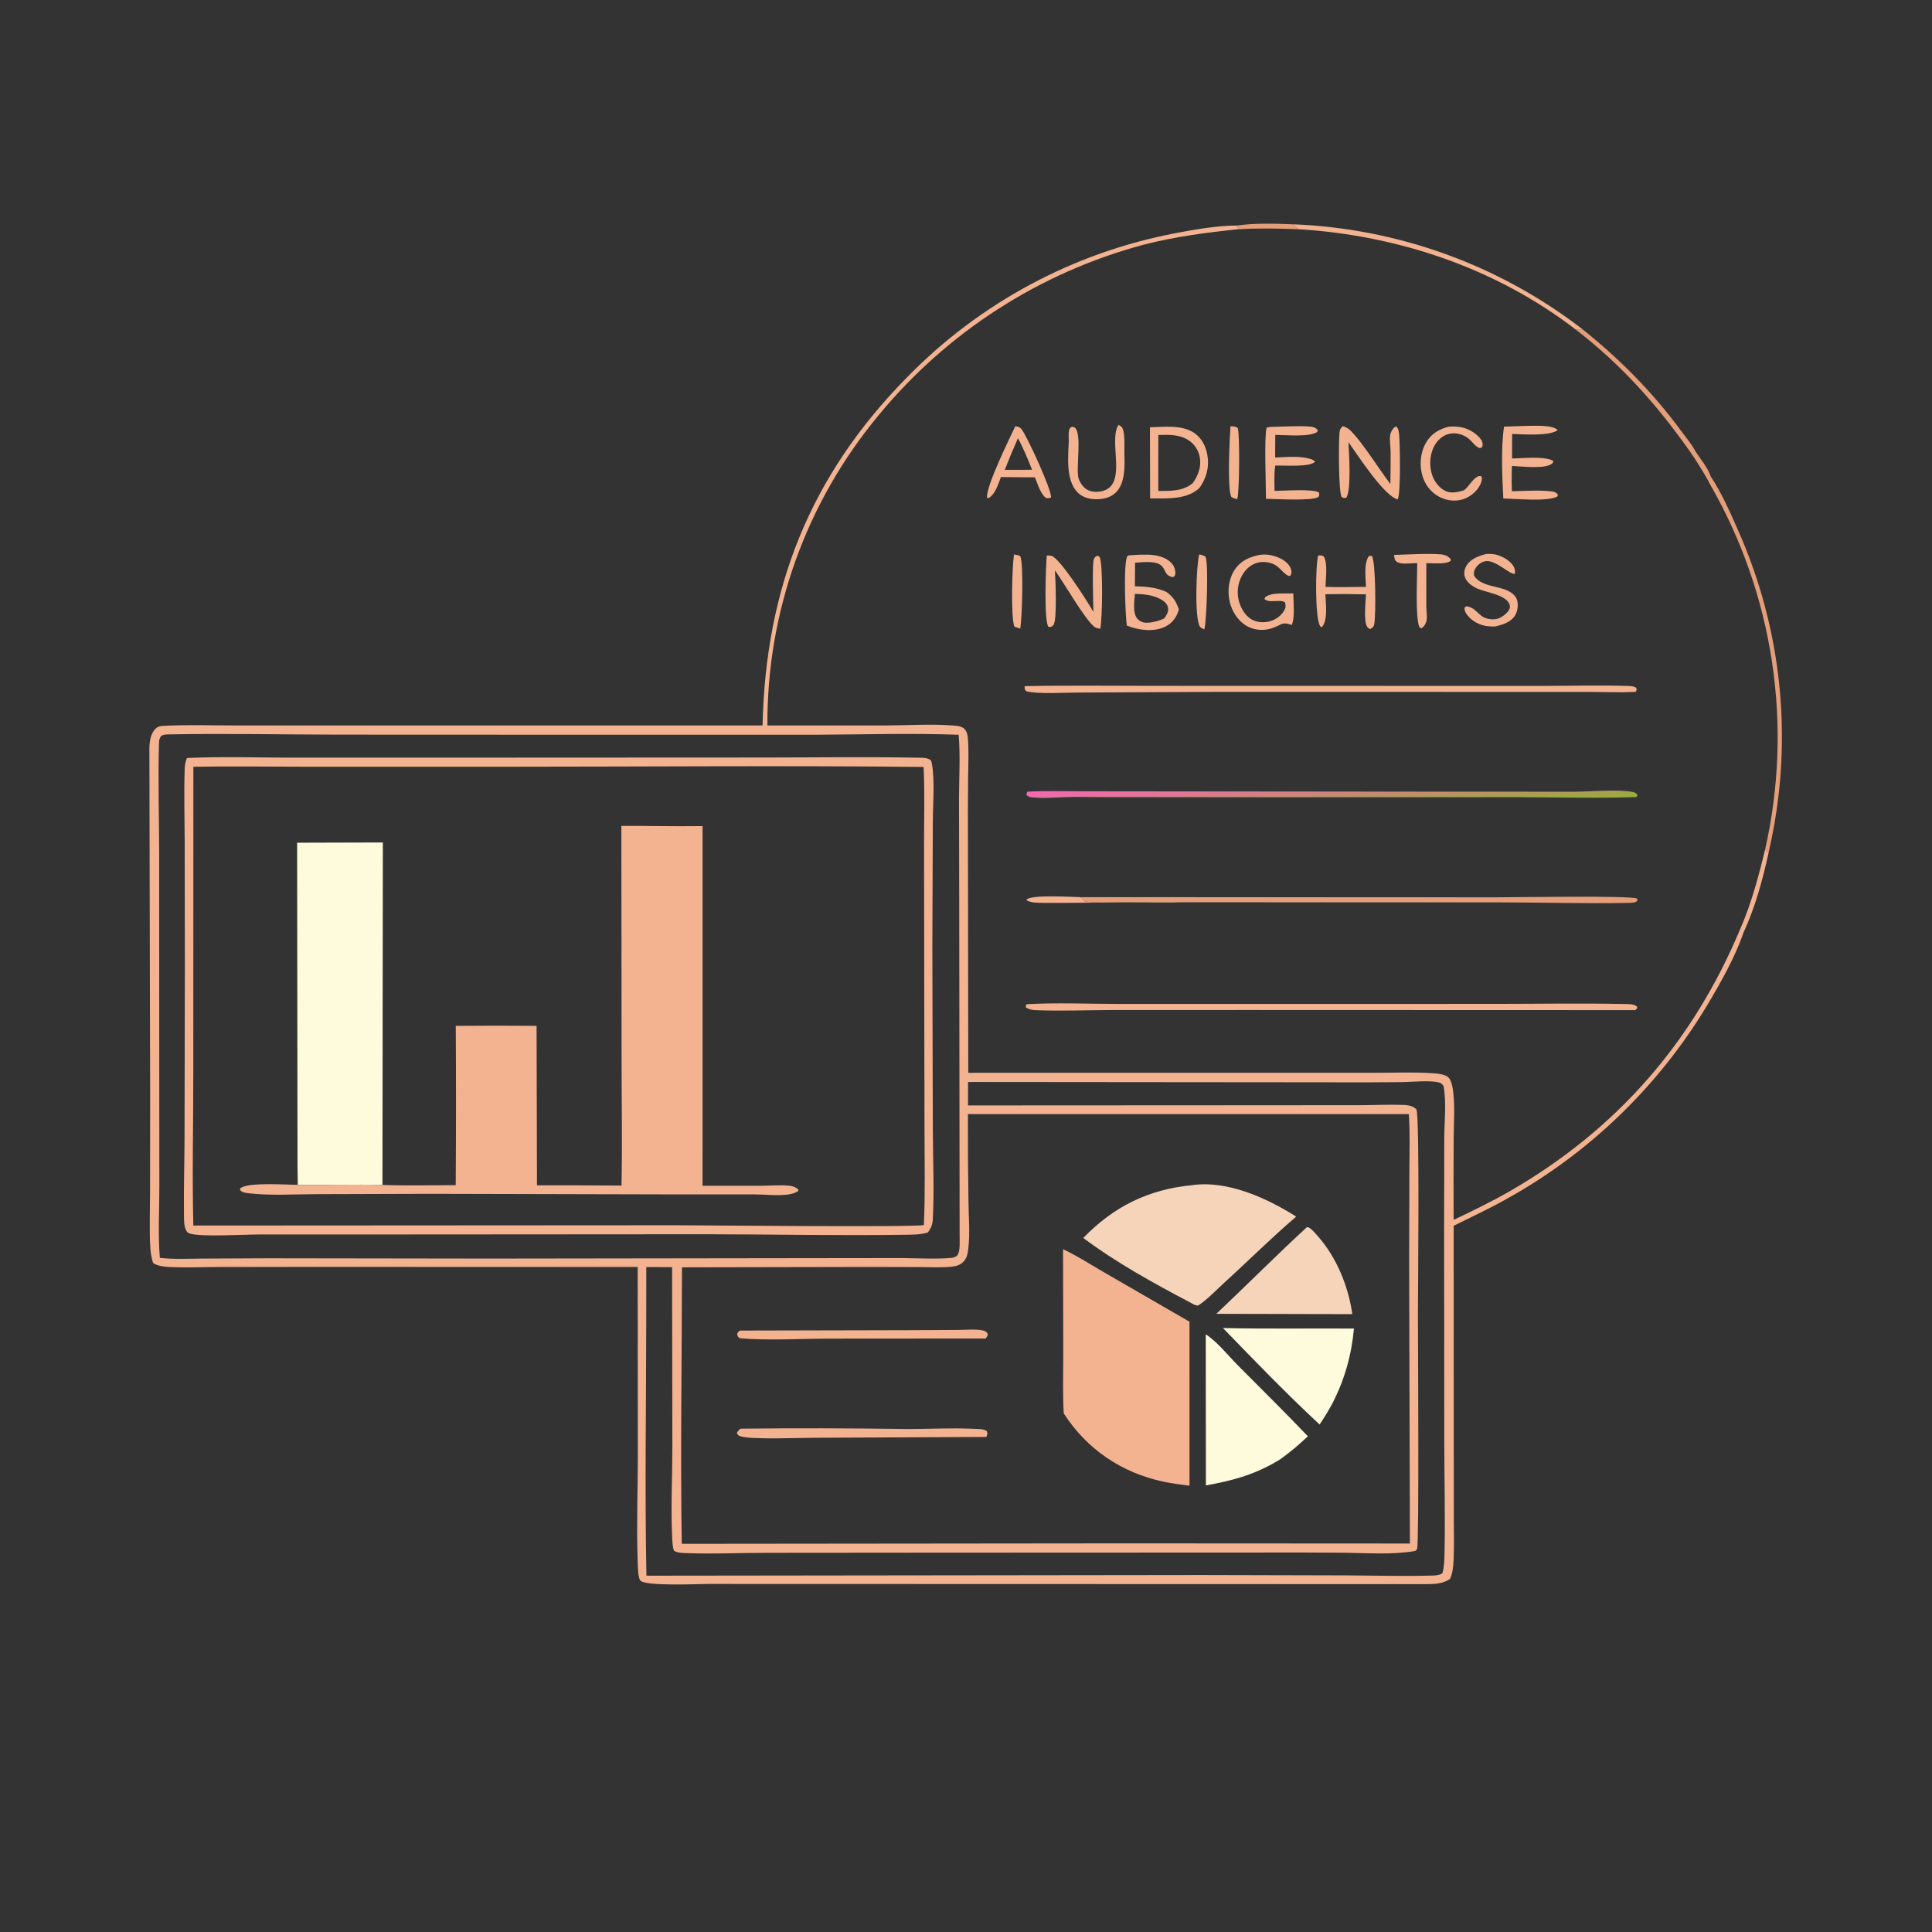 <?xml version="1.0" encoding="utf-8" ?>
<svg xmlns="http://www.w3.org/2000/svg" xmlns:xlink="http://www.w3.org/1999/xlink" width="1024" height="1024">
	<rect width="100%" height="100%" fill="#333333" stroke="none"/>
	<path fill="#F3B391" d="M685.301 118.886Q687.89 118.985 690.476 119.135Q693.062 119.284 695.645 119.484Q698.228 119.683 700.807 119.932Q703.385 120.182 705.959 120.481Q708.532 120.78 711.099 121.128Q713.666 121.477 716.226 121.875Q718.786 122.274 721.337 122.721Q723.889 123.169 726.432 123.666Q728.974 124.163 731.506 124.709Q734.039 125.255 736.56 125.85Q739.082 126.444 741.591 127.088Q744.101 127.731 746.597 128.423Q749.094 129.115 751.576 129.855Q754.059 130.595 756.527 131.382Q758.995 132.17 761.447 133.006Q763.9 133.841 766.335 134.723Q768.771 135.606 771.189 136.535Q773.607 137.465 776.007 138.441Q778.407 139.417 780.787 140.439Q783.168 141.461 785.528 142.529Q787.888 143.597 790.227 144.711Q792.566 145.824 794.883 146.983Q797.201 148.141 799.495 149.344Q801.789 150.547 804.06 151.794Q806.331 153.041 808.577 154.332Q810.823 155.623 813.044 156.957Q815.265 158.291 817.459 159.667Q819.654 161.044 821.822 162.463Q823.989 163.881 826.129 165.342Q828.269 166.802 830.38 168.304Q832.491 169.805 834.573 171.347Q836.654 172.889 838.706 174.471L835.11 174.627C792.878 142.139 741.118 124.746 688.221 121.483C687.079 120.725 686.233 119.874 685.301 118.886Z"/>
	<path fill="#E49E79" d="M838.706 174.471C858.474 190.261 875.805 207.741 890.845 228.132C893.432 231.639 896.788 235.585 898.749 239.426C901.279 243.239 905.373 248.197 906.701 252.5C912.597 261.413 917.192 271.913 921.488 281.683Q922.55 284.086 923.565 286.509Q924.58 288.932 925.547 291.374Q926.515 293.817 927.434 296.278Q928.354 298.739 929.225 301.217Q930.096 303.695 930.919 306.19Q931.742 308.685 932.516 311.196Q933.29 313.706 934.015 316.231Q934.74 318.756 935.415 321.295Q936.091 323.834 936.716 326.385Q937.342 328.937 937.918 331.5Q938.494 334.063 939.019 336.637Q939.545 339.211 940.02 341.795Q940.496 344.378 940.92 346.971Q941.345 349.563 941.719 352.164Q942.094 354.764 942.417 357.371Q942.74 359.978 943.013 362.591Q943.285 365.204 943.506 367.822Q943.727 370.439 943.898 373.061Q944.068 375.683 944.187 378.307Q944.306 380.931 944.373 383.557Q944.441 386.184 944.457 388.811Q944.474 391.438 944.439 394.065Q944.404 396.691 944.318 399.317Q944.232 401.943 944.095 404.566Q943.957 407.19 943.769 409.81Q943.58 412.43 943.341 415.046Q943.101 417.663 942.81 420.273Q942.52 422.884 942.178 425.489Q941.837 428.094 941.444 430.692Q941.052 433.289 940.609 435.879Q940.166 438.468 939.673 441.048Q939.18 443.629 938.636 446.199Q938.016 449.24 937.326 452.265L935.544 450.236Q936.234 447.187 936.854 444.123Q937.473 441.058 938.021 437.98Q938.57 434.902 939.046 431.813Q939.522 428.723 939.927 425.623Q940.331 422.523 940.664 419.414Q940.996 416.306 941.256 413.19Q941.516 410.075 941.703 406.954Q941.891 403.833 942.006 400.709Q942.12 397.585 942.163 394.459Q942.205 391.333 942.175 388.207Q942.144 385.081 942.041 381.956Q941.938 378.831 941.762 375.71Q941.587 372.589 941.339 369.472Q941.09 366.356 940.77 363.246Q940.449 360.136 940.057 357.035Q939.664 353.933 939.199 350.842Q938.734 347.75 938.198 344.67Q937.661 341.59 937.054 338.523Q936.446 335.457 935.767 332.405Q935.088 329.354 934.338 326.318Q933.588 323.283 932.768 320.267Q931.948 317.25 931.058 314.253Q930.168 311.256 929.209 308.28Q928.25 305.305 927.221 302.353Q926.193 299.4 925.096 296.473Q924 293.545 922.835 290.643Q921.671 287.742 920.439 284.869Q919.208 281.995 917.91 279.151Q916.612 276.307 915.248 273.494Q913.885 270.68 912.456 267.9Q911.027 265.119 909.534 262.372Q908.041 259.625 906.485 256.914C904.107 252.088 900.915 247.384 898.106 242.786C880.159 216.653 860.324 194.023 835.11 174.627L838.706 174.471Z"/>
	<path fill="#F3B391" d="M655.459 119.538C665.147 118.192 675.541 118.506 685.301 118.886C686.233 119.874 687.079 120.725 688.221 121.483C741.118 124.746 792.878 142.139 835.11 174.627C860.324 194.023 880.159 216.653 898.106 242.786C900.915 247.384 904.107 252.088 906.485 256.914Q908.041 259.625 909.534 262.372Q911.027 265.119 912.456 267.9Q913.885 270.68 915.248 273.494Q916.612 276.307 917.91 279.151Q919.208 281.995 920.439 284.869Q921.671 287.742 922.835 290.643Q924 293.545 925.096 296.473Q926.193 299.4 927.221 302.353Q928.25 305.305 929.209 308.28Q930.168 311.256 931.058 314.253Q931.948 317.25 932.768 320.267Q933.588 323.283 934.338 326.318Q935.088 329.354 935.767 332.405Q936.446 335.457 937.054 338.523Q937.661 341.59 938.198 344.67Q938.734 347.75 939.199 350.842Q939.664 353.933 940.056 357.035Q940.449 360.136 940.77 363.246Q941.09 366.356 941.339 369.472Q941.587 372.589 941.762 375.71Q941.938 378.831 942.041 381.956Q942.144 385.081 942.175 388.207Q942.205 391.333 942.163 394.459Q942.12 397.585 942.006 400.709Q941.891 403.833 941.703 406.954Q941.516 410.075 941.256 413.19Q940.996 416.306 940.663 419.414Q940.331 422.523 939.927 425.623Q939.522 428.723 939.046 431.813Q938.57 434.902 938.021 437.98Q937.473 441.058 936.854 444.123Q936.234 447.187 935.544 450.236L937.326 452.265C934.21 466.531 930.154 481.219 924.004 494.504C923.929 494.744 923.862 494.987 923.778 495.223C919.157 508.194 911.792 521.157 904.752 532.955Q902.343 536.956 899.805 540.876Q897.267 544.795 894.602 548.63Q891.937 552.465 889.148 556.211Q886.359 559.956 883.449 563.609Q880.539 567.261 877.512 570.817Q874.484 574.372 871.342 577.827Q868.199 581.282 864.946 584.632Q861.693 587.982 858.331 591.224Q854.97 594.466 851.505 597.596Q848.039 600.727 844.474 603.742Q840.908 606.758 837.245 609.655Q833.583 612.552 829.828 615.328Q826.073 618.104 822.229 620.756Q818.385 623.408 814.456 625.933Q810.528 628.458 806.519 630.853Q802.51 633.248 798.425 635.511C789.366 640.644 779.801 645.057 770.472 649.683L770.513 766.614L770.545 805.548C770.547 812.719 770.792 820.018 770.416 827.177C770.251 830.321 769.884 833.922 768.596 836.812C764.869 839.478 760.385 839.593 755.962 839.634L375.264 839.527C370.14 839.543 342.161 840.839 339.419 837.737C337.977 836.106 338.009 828.159 337.938 825.952C337.363 808.08 338.02 790.023 338.062 772.132L337.988 671.526L165.909 671.465L115.921 671.534C107.239 671.558 98.355 671.961 89.691 671.525C86.757 671.377 83.755 671.038 81.211 669.483C80.133 666.526 79.75 663.273 79.598 660.139C79.149 650.823 79.513 641.334 79.528 632.004L79.576 579.975L79.184 400.949C79.132 396.172 78.782 389.772 82.52 386.175C83.93 384.819 85.43 384.768 87.28 384.677C99.644 384.067 112.344 384.512 124.739 384.506L193.497 384.494L404.165 384.499C405.8 311.563 429.384 251.98 480.947 199.782Q482.735 197.952 484.557 196.157Q486.38 194.362 488.236 192.601Q490.092 190.841 491.982 189.116Q493.871 187.392 495.793 185.703Q497.715 184.015 499.669 182.364Q501.623 180.712 503.608 179.098Q505.592 177.484 507.608 175.909Q509.623 174.333 511.668 172.795Q513.713 171.258 515.786 169.76Q517.86 168.262 519.962 166.804Q522.064 165.346 524.193 163.928Q526.322 162.51 528.478 161.133Q530.634 159.756 532.816 158.42Q534.998 157.084 537.204 155.79Q539.411 154.496 541.642 153.244Q543.873 151.992 546.128 150.783Q548.382 149.574 550.659 148.408Q552.936 147.242 555.235 146.12Q557.534 144.998 559.854 143.919Q562.173 142.841 564.513 141.807Q566.853 140.773 569.212 139.783Q571.572 138.794 573.949 137.85Q576.327 136.906 578.722 136.007Q581.117 135.108 583.529 134.255Q585.941 133.402 588.368 132.595Q590.796 131.788 593.238 131.028Q595.681 130.267 598.137 129.553Q600.594 128.84 603.064 128.173Q605.533 127.506 608.015 126.886Q610.497 126.266 612.991 125.693Q615.484 125.121 617.988 124.596Q620.492 124.071 623.005 123.594C633.501 121.614 644.763 119.6 655.459 119.538ZM655.459 119.538L655.785 119.975C656.277 120.625 656.078 120.375 656.649 121.024L656.016 121.527C639.181 123.292 622.58 125.452 606.165 129.688Q603.592 130.376 601.034 131.114Q598.475 131.851 595.931 132.639Q593.387 133.427 590.859 134.263Q588.331 135.1 585.82 135.986Q583.308 136.873 580.815 137.807Q578.321 138.742 575.846 139.725Q573.372 140.709 570.916 141.74Q568.461 142.771 566.027 143.85Q563.592 144.929 561.179 146.055Q558.765 147.181 556.375 148.354Q553.984 149.527 551.616 150.746Q549.249 151.965 546.906 153.231Q544.562 154.496 542.244 155.806Q539.926 157.117 537.634 158.472Q535.342 159.828 533.076 161.228Q530.811 162.628 528.573 164.071Q526.336 165.515 524.127 167.002Q521.917 168.489 519.738 170.019Q517.558 171.549 515.409 173.121Q513.259 174.693 511.141 176.307Q509.022 177.92 506.935 179.575Q504.849 181.23 502.795 182.924Q500.741 184.619 498.72 186.354Q496.7 188.089 494.713 189.862Q492.727 191.636 490.776 193.448Q488.824 195.26 486.908 197.11Q484.993 198.959 483.113 200.846Q481.234 202.733 479.392 204.656Q477.549 206.579 475.745 208.537Q473.94 210.495 472.174 212.489Q470.408 214.482 468.682 216.509Q466.955 218.536 465.268 220.597Q463.497 222.734 461.773 224.909Q460.049 227.085 458.373 229.297Q456.697 231.51 455.07 233.758Q453.443 236.006 451.865 238.29Q450.287 240.573 448.759 242.89Q447.231 245.208 445.754 247.558Q444.278 249.908 442.852 252.289Q441.427 254.671 440.054 257.083Q438.681 259.495 437.361 261.937Q436.041 264.378 434.775 266.848Q433.508 269.318 432.296 271.815Q431.084 274.312 429.926 276.834Q428.769 279.357 427.667 281.904Q426.565 284.451 425.518 287.022Q424.472 289.593 423.482 292.186Q422.492 294.779 421.558 297.393Q420.625 300.007 419.749 302.64Q418.873 305.274 418.055 307.926Q417.236 310.578 416.476 313.248Q415.716 315.917 415.014 318.602Q414.312 321.288 413.668 323.988Q413.025 326.688 412.441 329.401Q411.857 332.114 411.332 334.84Q410.807 337.565 410.342 340.302Q409.877 343.038 409.471 345.784Q409.066 348.529 408.72 351.283Q408.375 354.037 408.09 356.798Q407.804 359.559 407.579 362.325Q407.354 365.092 407.189 367.862Q407.025 370.633 406.921 373.407Q406.816 376.18 406.773 378.955Q406.729 381.731 406.746 384.506L470.252 384.497C481.327 384.459 492.609 383.68 503.657 384.444C505.948 384.602 509.563 384.593 511.177 386.357C512.654 387.971 512.877 389.766 513.033 391.851C513.539 398.599 513.181 405.552 513.123 412.322Q512.936 428.8 513.034 445.278L513.21 568.621L676.641 568.593L729.792 568.593C739.146 568.596 748.69 568.198 758.016 568.757C760.723 568.919 765.736 569.132 767.679 571.055C769.576 572.931 770.11 577.36 770.364 579.948C771.097 587.426 770.512 595.427 770.479 602.947Q770.332 624.756 770.454 646.564C780.604 641.707 790.733 636.845 800.482 631.213C857.033 598.544 897.328 552.311 922.467 492.132C928.323 478.651 932.112 464.485 935.544 450.236Q936.234 447.187 936.854 444.123Q937.473 441.058 938.021 437.98Q938.57 434.902 939.046 431.813Q939.522 428.723 939.927 425.623Q940.331 422.523 940.664 419.414Q940.996 416.306 941.256 413.19Q941.516 410.075 941.703 406.954Q941.891 403.833 942.006 400.709Q942.12 397.585 942.163 394.459Q942.205 391.333 942.175 388.207Q942.144 385.081 942.041 381.956Q941.938 378.831 941.762 375.71Q941.587 372.589 941.339 369.472Q941.09 366.356 940.77 363.246Q940.449 360.136 940.057 357.035Q939.664 353.933 939.199 350.842Q938.734 347.75 938.198 344.67Q937.661 341.59 937.054 338.523Q936.446 335.457 935.767 332.405Q935.088 329.354 934.338 326.318Q933.588 323.283 932.768 320.267Q931.948 317.25 931.058 314.253Q930.168 311.256 929.209 308.28Q928.25 305.305 927.221 302.353Q926.193 299.4 925.096 296.473Q924 293.545 922.835 290.643Q921.671 287.742 920.439 284.869Q919.208 281.995 917.91 279.151Q916.612 276.307 915.248 273.494Q913.885 270.68 912.456 267.9Q911.027 265.119 909.534 262.372Q908.041 259.625 906.485 256.914C904.107 252.088 900.915 247.384 898.106 242.786C880.159 216.653 860.324 194.023 835.11 174.627C792.878 142.139 741.118 124.746 688.221 121.483C687.079 120.725 686.233 119.874 685.301 118.886C675.541 118.506 665.147 118.192 655.459 119.538ZM89.031 389.246C87.37 389.361 86.683 389.274 85.27 390.205C84.547 391.459 84.312 392.327 84.27 393.778C83.708 413.162 84.331 432.789 84.366 452.197L84.404 559.971L84.459 629.111C84.457 641.499 83.683 654.36 84.73 666.692C92.094 667.553 99.812 667.122 107.223 667.078L142.019 666.914L259.427 667.08L428.576 666.855L477.502 666.797C486.502 666.822 495.929 667.514 504.88 666.655C506.321 666.108 507.162 666.073 507.874 664.549C508.916 662.317 508.609 657.78 508.626 655.302L508.409 476.796L508.296 422.925C508.346 411.847 509.04 400.478 508.117 389.435C483.195 388.546 458.244 389.284 433.316 389.42L327.89 389.432L178.452 389.373C148.647 389.302 118.833 388.705 89.031 389.246ZM513.019 590.493Q512.939 613.614 513.309 636.732C513.403 644.839 514.179 653.593 513.232 661.623C512.914 664.314 512.601 666.731 510.635 668.736C508.993 670.411 506.988 671.066 504.71 671.328C499.247 671.955 493.5 671.605 488.008 671.583L459.701 671.513L361.466 671.706C361.413 720.517 360.573 769.456 361.348 818.254L595.25 818.018L747.277 818.102L746.868 669.375L747.002 620.389C747.031 610.477 747.381 600.399 746.706 590.507L513.019 590.493ZM513.107 573.471L513.063 585.892L675.708 585.81L721.576 585.768C728.687 585.739 735.886 585.357 742.984 585.616C744.753 585.681 746.713 585.719 748.355 586.435C749.09 586.755 750.266 587.367 750.727 588.053C752.531 590.736 751.528 686.183 751.527 696.886C751.527 709.336 752.23 818.693 751.078 820.96C750.664 821.774 750.317 822.017 749.472 822.154C737.307 824.136 724.449 823.12 712.157 822.971Q691.694 822.819 671.23 822.872L493.423 822.946L406.23 823.019C392.158 823.042 377.846 823.718 363.797 823.177C361.885 823.103 358.994 823.106 357.405 821.988C356.45 821.315 356.279 815.411 356.221 814.122C355.515 798.401 356.366 782.504 356.371 766.762L356.223 671.6L342.552 671.585L342.528 697.25C342.525 743.172 341.701 789.245 342.625 835.15L637.337 834.798L713.394 834.987C728.699 835.066 744.089 835.535 759.382 835.072C761.346 835.013 762.791 834.888 764.495 833.885C765.491 830.38 765.556 826.689 765.63 823.067C766.027 803.646 765.544 784.193 765.5 764.769L765.407 651.969L765.488 603.221C765.543 594.21 766.74 584.463 765.1 575.594C764.31 574.49 763.643 573.886 762.294 573.619C756.738 572.518 748.753 573.494 742.865 573.547Q723.352 573.753 703.837 573.638L513.107 573.471Z"/>
	<path fill="#F3B391" d="M392.389 705.225L483.469 705.014L508.332 704.878C512.303 704.863 517.091 704.359 520.961 705.167C522.323 705.451 522.784 705.89 523.553 706.992C523.391 708.273 523.208 708.43 522.378 709.444L438.663 709.501C423.356 709.546 407.515 710.557 392.265 709.332C391.089 708.58 391.121 708.579 390.7 707.243C391.171 705.842 391.081 705.899 392.389 705.225Z"/>
	<path fill="#F3B391" d="M392.498 757.223Q435.954 756.759 479.407 757.395C491.928 757.49 504.599 756.695 517.093 757.339C519.077 757.441 521.356 757.347 523.042 758.501C523.579 759.974 523.344 760.112 522.805 761.614L431.562 762.048C423.799 762.073 398.613 763.084 392.673 761.332C391.474 760.978 391.101 760.587 390.533 759.521C391.077 758.475 391.583 757.962 392.498 757.223Z"/>
	<path fill="#F6D4BA" d="M692.785 650.342C693.09 650.439 693.412 650.491 693.699 650.632C695.303 651.416 697.444 654.024 698.642 655.387C708.492 666.59 714.688 681.859 716.757 696.525L670.498 696.411L644.673 696.35C660.82 681.137 676.437 665.362 692.785 650.342Z"/>
	<path fill="#FEFADC" d="M648.202 703.889C671.314 704.395 694.505 704.014 717.629 704.159C716.274 718.479 712.743 731.023 706.192 743.857C704.092 747.712 701.879 751.385 699.41 755.017C681.736 738.572 664.982 721.234 648.202 703.889Z"/>
	<path fill="#FEFADC" d="M639.073 707.207C645.367 711.322 650.704 718.26 656.034 723.615C668.464 736.104 681.029 748.531 693.212 761.258C688.611 765.587 683.881 769.652 678.737 773.326C666.072 781.275 653.719 784.718 639.155 787.293L639.073 707.207Z"/>
	<path fill="#F6D4BA" d="M631.599 628.195C650.579 625.399 671.449 635.013 687.025 644.829C673.99 655.918 661.734 668.204 649.049 679.72C644.59 683.768 640.084 688.669 635.056 691.94C633.552 692.046 632.341 691.158 631.065 690.464C611.65 680.255 591.746 669.287 574.16 656.145C590.186 639.57 608.576 630.441 631.599 628.195Z"/>
	<path fill="#F3B391" d="M563.44 662.111C571.166 665.721 578.649 670.627 586.057 674.878L630.458 700.534L630.453 787.451C625.85 786.875 621.215 786.297 616.678 785.329C594.486 780.591 576.099 768.194 563.8 749.115C563.214 738.823 563.569 728.308 563.556 717.993L563.44 662.111Z"/>
	<path fill="#F3B391" d="M99.107 401.77C117.719 400.882 136.425 401.566 155.053 401.581L254.837 401.567L404.536 401.498C431.873 401.484 459.284 401.084 486.614 401.596C488.688 401.635 490.995 401.525 492.845 402.603C493.658 403.077 493.762 403.934 493.921 404.802C495.545 413.678 494.446 426.57 494.417 435.733L494.158 501.499L494.417 598.737C494.467 614.351 495.198 630.334 494.437 645.915C494.286 648.987 493.58 650.751 491.798 653.215C488.155 654.375 484.457 654.384 480.673 654.442C445.73 654.973 410.749 654.246 375.803 654.176L200.598 654.294L137.223 654.301C129.519 654.317 106.39 655.682 100.654 653.823C99.446 653.431 99.034 652.93 98.5 651.787C97.422 649.483 97.545 646.222 97.513 643.729C97.344 630.406 97.75 617.031 97.801 603.702L97.986 512.431L97.892 446.694C97.841 433.738 97.457 420.68 97.887 407.733C97.961 405.526 98.191 403.795 99.107 401.77ZM102.488 406.4L102.461 568.25C102.465 595.298 101.793 622.53 102.482 649.558L358.48 649.406C370.222 649.422 486.44 650.571 489.672 649.266C490.406 632.618 490.045 615.854 490.007 599.189L489.869 522.212L489.768 447.938C489.75 434.169 490.203 420.239 489.526 406.491C415.586 405.708 341.585 406.372 267.636 406.379L159.344 406.366C140.405 406.361 121.423 406.074 102.488 406.4Z"/>
	<path fill="#FEFADC" d="M157.48 446.656L202.923 446.531L202.709 628.05C187.788 627.662 172.773 628.162 157.833 628.053Q157.792 622.902 157.687 617.751L157.48 446.656Z"/>
	<path fill="#F3B391" d="M329.33 437.748C343.686 437.681 358.032 438.069 372.391 437.852L372.373 628.488L403.484 628.485C408.385 628.478 413.743 627.921 418.592 628.494C420.456 628.715 421.689 629.245 423.125 630.425L423.105 631.251C420.53 633.011 416.836 633.317 413.767 633.428C409.176 633.594 404.579 633.071 399.983 633.061L360.148 633.061L227.604 632.736L166.825 632.931C155.395 633.001 143.025 633.774 131.7 632.434C130.074 632.242 128.257 632.03 127.194 630.665L127.412 629.8C131.519 626.468 151.675 627.956 157.701 628L157.687 617.751Q157.792 622.902 157.833 628.053C172.773 628.162 187.788 627.662 202.709 628.05C215.613 628.497 228.619 628.178 241.535 628.158Q241.834 585.95 241.562 543.742Q262.981 543.525 284.4 543.732L284.606 628.249Q307.01 628.192 329.413 628.374C329.862 606.171 329.464 583.882 329.452 561.668L329.33 437.748Z"/>
	<path fill="#E49E79" d="M655.459 119.538C665.147 118.192 675.541 118.506 685.301 118.886C686.233 119.874 687.079 120.725 688.221 121.483C677.447 121.093 666.785 120.886 656.016 121.527L656.649 121.024C656.078 120.375 656.277 120.625 655.785 119.975L655.459 119.538Z"/>
	<path fill="#F3B391" d="M630.037 478.221C618.396 478.528 606.676 478.262 595.027 478.297C581.091 478.338 567.138 478.636 553.205 478.548C550.887 478.533 545.634 478.608 544.002 476.949C544.106 476.844 544.198 476.726 544.314 476.635C547.499 474.152 567.478 475.401 572.615 475.508C572.842 475.678 573.072 475.842 573.294 476.017C574.046 476.611 574.19 476.837 574.677 477.655C580.548 478.791 587.06 478.262 593.042 478.25C605.348 478.228 617.741 477.873 630.037 478.221Z"/>
	<path fill="#F3B391" d="M652.172 225.929C653.307 225.961 654.302 225.944 655.359 226.43C655.927 226.692 655.925 226.635 656.093 227.159C657.148 230.449 656.955 261.853 655.726 264.564C654.453 264.277 653.661 264.074 652.565 263.314C650.42 258.142 651.741 232.974 652.172 225.929Z"/>
	<path fill="#F3B391" d="M537.438 293.876C538.649 294.023 539.599 294.24 540.734 294.691C542.647 298.692 541.728 327.828 540.743 333.155C539.688 332.87 538.664 332.499 537.633 332.14C535.647 326.775 536.479 300.184 537.438 293.876Z"/>
	<path fill="#F3B391" d="M635.618 293.819C636.422 294.006 638.535 294.475 638.939 295.166C640.656 298.098 639.525 329.215 638.349 333.579C637.562 333.246 636.583 332.915 636.046 332.199C632.982 328.11 634.074 299.323 635.618 293.819Z"/>
	<path fill="#F3B391" d="M738.876 294.124C746.548 293.924 756.247 293.225 763.794 293.829C765.428 293.959 767.427 294.636 768.483 295.941C769.1 296.702 768.969 296.347 768.88 297.283C766.332 299.236 759.259 298.475 755.99 298.47L755.979 322.125C756.072 324.224 756.613 327.59 755.935 329.553C755.376 331.169 754.712 332.226 753.208 333.034L752.337 332.471C750.003 327.273 751.207 305.699 751.173 298.479C748.106 298.37 742.766 299.511 740.21 297.675C739.016 296.818 739.089 295.436 738.876 294.124Z"/>
	<path fill="#F3B391" d="M767.67 226.188C771.171 225.885 774.745 226.141 778.005 227.535C780.63 228.657 784.865 231.579 785.672 234.483C786.022 235.746 785.874 236.221 785.297 237.279L784.088 237.468C782.531 236.845 781.568 235.68 780.432 234.497C779.701 233.735 778.983 232.916 778.141 232.273C775.487 230.248 771.717 229.203 768.425 229.873C765.12 230.546 762.406 232.79 760.654 235.618C757.957 239.971 757.441 245.716 758.716 250.62C759.723 254.49 762.328 258.325 765.965 260.17C769.023 261.721 772.891 260.834 775.96 259.858C778.379 257.918 779.817 255.042 782.211 253.196C783.203 252.431 783.834 252.162 785.05 252.371L785.471 253.371C785.348 254.594 785.191 255.579 784.655 256.698C782.851 260.465 779.281 263.395 775.32 264.641C771.148 265.953 766.59 265.317 762.758 263.278C758.366 260.942 755.267 256.852 753.885 252.102C752.274 246.566 752.783 240.072 755.605 235.005C758.339 230.096 762.358 227.586 767.67 226.188Z"/>
	<path fill="#F3B391" d="M592.798 225.215C593.317 225.474 593.767 225.672 594.236 226.036C596.6 227.867 595.828 237.728 595.938 240.689C596.179 247.169 596.384 255.988 591.519 260.942C588.679 263.834 584.58 264.674 580.662 264.604C577.002 264.538 573.45 263.471 570.892 260.74C564.815 254.25 566.182 241.792 566.477 233.551C566.469 231.793 566.229 229.533 566.695 227.846C566.993 226.77 567.292 226.687 568.195 226.183C568.566 226.249 569.046 226.312 569.38 226.486C573.752 228.754 570.17 247.996 571.608 253.342C572.242 255.697 574.093 258.333 576.236 259.558C578.533 260.87 581.904 260.924 584.408 260.257C597.561 256.756 587.63 234.687 592.535 225.688L592.798 225.215Z"/>
	<path fill="#F3B391" d="M787.693 293.631C789.899 293.471 792.23 293.6 794.309 294.388C794.534 294.474 794.756 294.567 794.98 294.655C797.462 295.628 799.347 296.762 801.159 298.755C802.624 300.367 803.082 301.861 803.004 304.019C800.907 305.246 792.972 296.749 787.606 297.41C785.367 297.685 783.471 299.077 782.227 300.919C781.313 302.271 781.016 303.437 781.293 305.055C784.498 310.615 793.226 310.474 798.644 312.862C800.959 313.883 803.196 315.417 804.032 317.924C804.848 320.372 804.4 323.815 803.1 326.03C800.858 329.849 796.319 331.151 792.289 332.085C791.07 332.065 789.835 332.03 788.621 331.916C784.503 331.529 780.304 329.351 777.744 326.075C776.767 324.825 776.098 323.613 776.292 321.993L777.133 321.372C780.844 321.608 782.551 324.379 785.29 326.47C787.373 328.061 790.419 328.491 792.96 328.125C795.273 327.791 798.461 325.483 799.667 323.497C800.29 322.471 800.512 321.368 800.041 320.219C797.921 315.048 787.304 314.008 782.675 311.803C780.021 310.538 777.148 308.493 776.309 305.513C775.737 303.481 776.307 301.307 777.413 299.557C779.613 296.075 783.907 294.605 787.693 293.631Z"/>
	<path fill="#F3B391" d="M698.681 294.363C699.865 294.35 700.602 294.289 701.637 294.912C703.855 298.889 702.605 306.516 702.563 311.06C709.674 311.325 716.877 311.073 723.998 311.055C723.846 306.195 722.693 298.268 725.792 294.339L725.522 294.718L727.138 294.598C729.204 298.094 729.286 325.84 728.392 330.766C728.104 332.353 727.462 332.598 726.164 333.478C725.706 333.193 725.143 332.849 724.8 332.427C722.538 329.646 723.87 318.749 724.029 315.013Q713.244 314.749 702.458 314.957C702.674 319.764 703.927 328.583 700.675 332.366L699.923 332.189C699.79 331.96 699.65 331.735 699.524 331.501C696.987 326.774 697.153 299.828 698.681 294.363Z"/>
	<path fill="#F3B391" d="M673.616 226.25C680.118 226.144 686.88 225.659 693.359 226.028C695.414 226.146 696.998 226.331 698.421 227.913L698.149 228.921C694.149 231.804 681.078 230.514 675.939 230.481C675.837 234.481 675.886 238.495 675.87 242.497C680.536 242.325 685.605 241.81 690.231 242.406C692.13 242.651 695.805 243.137 697.047 244.703C694.218 247.777 680.358 246.544 675.879 246.777C675.26 251.204 675.483 255.708 675.542 260.166C680.405 260.18 695.561 258.97 699.043 260.991C699.338 262.274 699.333 262.273 698.756 263.457C695.014 265.62 676.596 264.431 670.994 264.39C671.032 257.066 669.94 232.025 671.337 226.646L673.616 226.25Z"/>
	<path fill="#F3B391" d="M808.917 225.73C812.809 225.714 822.716 225.031 825.64 227.927C821.438 231.305 806.997 230.175 801.464 229.997L801.426 243.024C807.144 242.914 817.202 241.81 822.243 243.807C823.191 244.183 822.889 243.935 823.309 244.816C823.172 245.026 823.067 245.261 822.899 245.447C819.767 248.894 806.105 247.143 801.388 246.951C801.181 249.814 801.247 252.749 801.203 255.622L801.341 260.352C808.033 260.289 815.207 259.658 821.84 260.393C823.664 260.594 824.535 260.738 825.717 262.173L825.473 263.122C820.759 266.005 803.027 264.334 796.773 264.201C796.211 252.32 795.453 237.823 797.173 226.128L808.917 225.73Z"/>
	<path fill="#F3B391" d="M667.501 294.121C671.444 293.507 675.358 294.327 678.899 296.11C681.191 297.265 683.594 299.285 684.284 301.866C684.637 303.184 684.619 303.892 683.991 305.079L683.039 305.285C680.786 304.313 679.096 301.877 677.172 300.342C674.621 298.308 670.959 297.526 667.758 297.993C664.238 298.507 661.291 300.629 659.261 303.494C656.516 307.366 655.452 312.483 656.31 317.143C657.041 321.107 659.337 325.675 662.783 327.943C665.664 329.839 669.334 330.192 672.644 329.406C675.882 328.637 679.073 326.445 680.701 323.505C681.505 322.054 681.587 320.917 681.077 319.324C679.775 318.349 678.885 318.573 677.286 318.516C675.129 318.628 671.991 319.029 670.204 317.58L670.525 316.577C674.026 313.762 681.045 314.806 685.483 314.498C685.485 319.037 686.475 327.207 684.641 331.252C682.323 330.522 680.842 329.938 678.543 331.088C676.678 332.021 674.756 332.891 672.719 333.382C668.483 334.403 663.956 333.79 660.254 331.455C655.781 328.635 652.839 323.755 651.715 318.656C650.49 313.102 651.212 306.85 654.384 302.044C657.588 297.187 662.049 295.282 667.501 294.121Z"/>
	<path fill="#F3B391" d="M579.525 324.323C579.499 320.271 578.705 298 579.861 296.065C580.553 294.906 580.911 294.768 582.126 294.589L582.962 295.458C584.666 301.039 584.303 327.129 583.193 333.287C581.858 333.011 580.65 332.846 579.608 331.884C574.116 326.813 564.27 309.451 559.127 302.288C559.398 306.304 560.436 329.243 558.267 331.373C557.3 332.324 556.951 332.364 555.714 332.26C553.196 329.162 554.335 299.741 554.815 294.433C555.605 294.439 556.517 294.404 557.285 294.608C561.781 295.804 576.575 319.09 579.525 324.323Z"/>
	<path fill="#F3B391" d="M538.132 225.914C539.573 226.194 540.523 226.286 541.478 227.522C544.363 231.257 557.574 259.848 557.048 263.674C556.005 264.188 555.444 264.077 554.315 263.9C551.429 261.651 549.905 256.323 548.503 252.967L541.61 252.965L530.517 252.838Q530.095 253.991 529.66 255.14C528.499 258.197 526.804 262.703 523.628 264.129L523.102 263.467C522.991 256.985 534.884 232.756 538.132 225.914ZM539.536 232.257Q535.868 240.555 532.55 249L541.125 249.015L547.034 248.965C544.726 243.306 542.465 237.632 539.536 232.257Z"/>
	<path fill="#F3B391" d="M711.746 225.894C713.067 226.348 714.255 226.799 715.3 227.764C721.641 233.62 731.048 248.886 736.932 256.511C736.999 250.928 737.116 245.334 737.06 239.751C737.031 236.922 736.491 233.804 736.78 231.027Q736.82 230.671 736.895 230.32Q736.97 229.969 737.079 229.628Q737.188 229.286 737.331 228.957Q737.473 228.628 737.648 228.315Q737.822 228.001 738.027 227.707Q738.231 227.412 738.464 227.139Q738.697 226.867 738.955 226.618Q739.214 226.37 739.496 226.148L740.339 226.273C741.223 227.467 741.403 228.844 741.56 230.305C742.048 234.817 742.509 262.536 740.755 264.701C733.229 262.526 719.679 241.216 714.676 234.362C715.034 239.802 716.334 260.357 713.457 263.866C712.252 264.01 712.146 263.941 711.058 263.382C709.37 259.775 709.493 234.425 709.955 229.408C710.108 227.752 710.423 226.996 711.746 225.894Z"/>
	<path fill="#F3B391" d="M598.737 294.311C602.85 294.085 607.179 293.691 611.284 294.203C615.001 294.667 619.241 296.028 621.534 299.22C622.558 300.646 623.314 303.073 622.818 304.795C622.587 305.594 622.256 305.536 621.579 305.873C617.033 305.07 618.166 301.928 615.287 299.584C612.164 297.042 605.313 298.062 601.614 298.254L601.514 310.723C607.412 310.94 612.841 311.24 618.279 313.769C621.868 316.361 623.417 318.97 624.845 323.066C624.74 323.383 624.638 323.7 624.529 324.016C623.189 327.908 620.863 330.705 617.05 332.397C610.998 335.082 603.171 334.002 597.202 331.542C596.486 325.638 595.353 299.353 597.401 295.03C597.701 294.398 598.118 294.485 598.737 294.311ZM601.515 314.772C601.277 318.571 600.119 325.119 603.001 328.11C604.345 329.507 606.047 330.124 607.967 330.065C611.057 329.969 614.248 329.083 617.05 327.814C618.133 326.346 619.365 324.415 619.115 322.482C618.866 320.549 617.767 319.259 616.198 318.219C611.889 315.361 606.532 314.908 601.515 314.772Z"/>
	<path fill="#E49E79" d="M572.615 475.508L793.082 475.595C802.328 475.6 863.373 474.586 867.501 476.194L867.983 476.771C867.684 477.424 867.724 477.727 866.999 478.028C865.676 478.576 864.171 478.539 862.758 478.566C839.698 479.007 816.481 478.268 793.397 478.276L630.037 478.221C617.741 477.873 605.348 478.228 593.042 478.25C587.06 478.262 580.548 478.791 574.677 477.655C574.19 476.837 574.046 476.611 573.294 476.017C573.072 475.842 572.842 475.678 572.615 475.508Z"/>
	<defs>
		<linearGradient id="gradient_0" gradientUnits="userSpaceOnUse" x1="705.641" y1="425.989" x2="705.346" y2="415.525">
			<stop offset="0" stop-color="#97AC3A"/>
			<stop offset="1" stop-color="#FD62BA"/>
		</linearGradient>
	</defs>
	<path fill="url(#gradient_0)" d="M544.488 419.609C553.932 419.069 563.565 419.407 573.028 419.401L623.607 419.454L766.853 419.596L834.474 419.614C842.742 419.573 858.005 418.252 865.336 419.773C866.712 420.058 867.249 420.319 867.963 421.507L867.378 422.467C845.759 423.216 823.844 422.521 802.192 422.524L674.552 422.564L583.933 422.475C577.718 422.452 571.473 422.313 565.261 422.476C559.871 422.618 554.443 423.179 549.058 422.776C547.206 422.638 545.215 422.723 543.948 421.257L544.488 419.609Z"/>
	<path fill="#F3B391" d="M609.49 226.476C616.692 226.226 626.204 225.159 632.557 229.193C636.642 231.787 638.975 236.128 639.86 240.796C641.085 247.253 639.579 253.17 635.845 258.472C629.187 265.043 618.208 264.105 609.581 264.176L609.49 226.476ZM613.944 230.544L613.918 260.233C620.376 260.156 626.829 260.467 632.133 256.132C634.979 252.128 636.774 247.612 635.952 242.613C635.316 238.751 633.164 235.396 629.863 233.275C625.029 230.17 619.436 230.419 613.944 230.544Z"/>
	<path fill="#F3B391" d="M543.067 363.672C566.044 363.213 589.065 363.52 612.049 363.516L732.176 363.547L818.5 363.554C833.07 363.542 847.748 363.09 862.303 363.565C863.997 363.62 865.772 363.609 867.238 364.549C867.618 365.832 867.447 365.629 866.876 366.735C858.664 367.099 850.276 366.74 842.046 366.72L796.166 366.717L643.026 366.707L571.563 367.058C564.452 367.055 550.167 367.985 543.975 366.384C542.932 365.319 543.111 365.189 543.067 363.672Z"/>
	<path fill="#F3B391" d="M544.19 532.248C559.979 531.382 575.924 532.049 591.732 532.1L670.419 532.11L793.988 532.076C816.172 532.066 838.4 531.675 860.577 532.136C862.634 532.179 865.433 532.021 867.21 533.175C867.813 533.567 867.637 533.544 867.752 534.307L866.845 535.373L661.631 535.304L588.835 535.327C576.004 535.367 563.002 535.928 550.191 535.446C547.725 535.353 545.714 535.327 543.656 533.838C543.779 533.171 543.73 532.764 544.19 532.248Z"/>
</svg>
